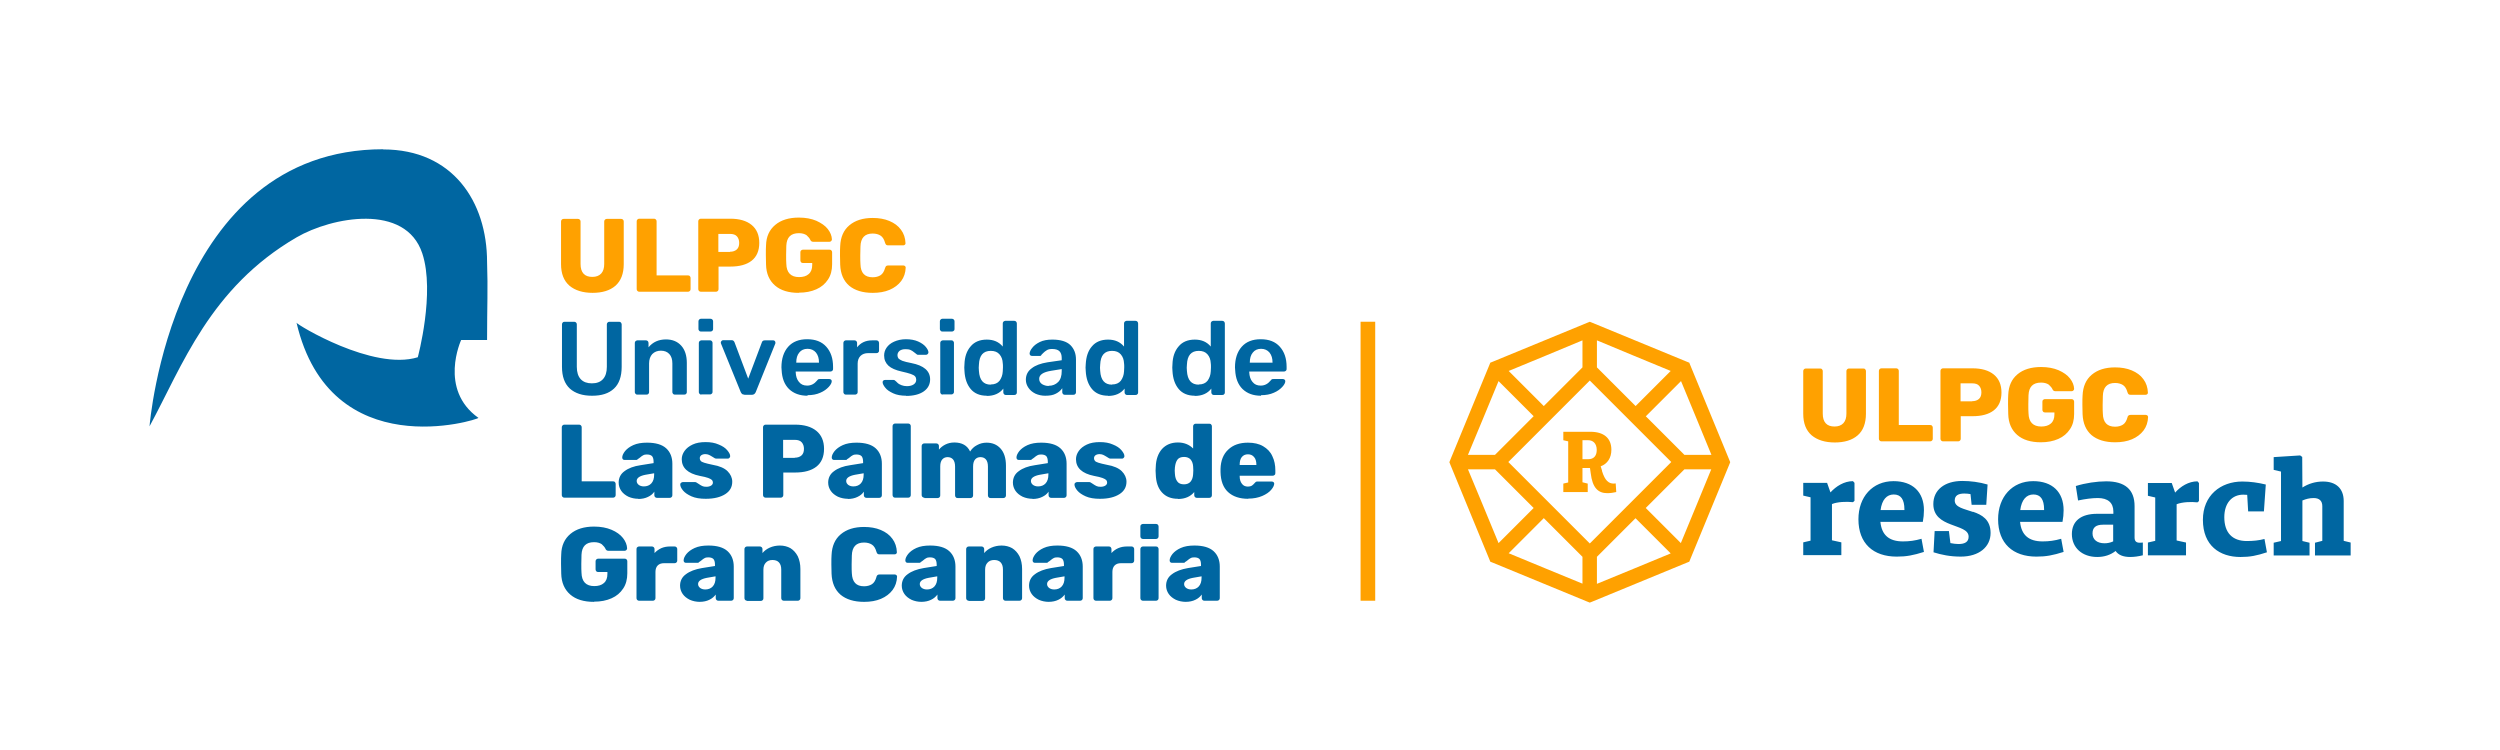 <?xml version="1.0" encoding="UTF-8"?>
<!DOCTYPE svg PUBLIC "-//W3C//DTD SVG 1.1//EN" "http://www.w3.org/Graphics/SVG/1.1/DTD/svg11.dtd">
<!-- Creator: CorelDRAW -->
<svg xmlns="http://www.w3.org/2000/svg" xml:space="preserve" width="71.791mm" height="21.542mm" style="shape-rendering:geometricPrecision; text-rendering:geometricPrecision; image-rendering:optimizeQuality; fill-rule:evenodd; clip-rule:evenodd"
viewBox="0 0 13.316 3.996"
 xmlns:xlink="http://www.w3.org/1999/xlink">
 <defs>
  <style type="text/css">
   <![CDATA[
    .fil0 {fill:none}
    .fil2 {fill:#FFA100}
    .fil1 {fill:#0066A1;fill-rule:nonzero}
    .fil3 {fill:#FFA100;fill-rule:nonzero}
   ]]>
  </style>
 </defs>
 <g id="Capa_x0020_1">
  <g id="_67071048">
   <polygon id="_67080136" class="fil0" points="0,0 13.316,0 13.316,3.996 0,3.996 "/>
   <path id="_67067760" class="fil1" d="M2.041 0.796c0.369,0 0.553,0.277 0.553,0.6 0.005,0.147 0,0.231 0,0.415 -0.055,0 -0.138,0 -0.138,0 0,0 -0.122,0.263 0.092,0.415 0,0.009 -0.789,0.26 -0.969,-0.507 0,0.009 0.408,0.258 0.646,0.184 0,0 0.093,-0.344 0.024,-0.553 -0.089,-0.27 -0.483,-0.194 -0.669,-0.086 -0.463,0.269 -0.61,0.686 -0.784,1.007 0,0 0.115,-1.476 1.245,-1.476zm4.233 1.861c-0.036,0 -0.064,-0.011 -0.085,-0.034 -0.021,-0.023 -0.032,-0.055 -0.033,-0.097l-0.001 -0.019 0.001 -0.02c0.001,-0.04 0.013,-0.072 0.033,-0.095 0.021,-0.023 0.049,-0.035 0.085,-0.035 0.033,0 0.06,0.011 0.081,0.032l0 -0.118c0,-0.004 0.001,-0.007 0.004,-0.01 0.003,-0.003 0.006,-0.004 0.01,-0.004l0.072 0c0.004,0 0.008,0.001 0.01,0.004 0.003,0.003 0.004,0.006 0.004,0.01l0 0.367c0,0.004 -0.001,0.007 -0.004,0.01 -0.003,0.003 -0.006,0.004 -0.01,0.004l-0.066 0c-0.004,0 -0.007,-0.001 -0.01,-0.004 -0.003,-0.003 -0.004,-0.006 -0.004,-0.01l0 -0.017c-0.02,0.024 -0.049,0.037 -0.086,0.037zm0.032 -0.077c0.016,0 0.028,-0.005 0.036,-0.015 0.008,-0.01 0.012,-0.023 0.013,-0.039 0.001,-0.01 0.001,-0.017 0.001,-0.021 0,-0.004 -0,-0.011 -0.001,-0.021 -0.001,-0.014 -0.005,-0.026 -0.013,-0.036 -0.008,-0.009 -0.02,-0.014 -0.035,-0.014 -0.017,0 -0.029,0.005 -0.036,0.015 -0.007,0.01 -0.011,0.023 -0.013,0.041l-0.001 0.017 0.001 0.017c0.001,0.017 0.005,0.031 0.013,0.041 0.007,0.01 0.019,0.015 0.036,0.015zm0.342 0.077c-0.045,0 -0.081,-0.012 -0.107,-0.036 -0.026,-0.024 -0.039,-0.06 -0.04,-0.106l0 -0.017c0.001,-0.044 0.015,-0.079 0.041,-0.103 0.026,-0.025 0.061,-0.037 0.105,-0.037 0.032,0 0.059,0.006 0.081,0.019 0.022,0.013 0.039,0.03 0.049,0.053 0.011,0.022 0.016,0.048 0.016,0.076l0 0.014c0,0.004 -0.001,0.008 -0.004,0.01 -0.003,0.003 -0.006,0.004 -0.01,0.004l-0.176 0 0 0.003c0,0.017 0.004,0.03 0.012,0.04 0.007,0.01 0.018,0.015 0.032,0.015 0.009,0 0.016,-0.002 0.021,-0.005 0.005,-0.004 0.01,-0.008 0.015,-0.014 0.003,-0.004 0.006,-0.006 0.008,-0.007 0.002,-0.001 0.005,-0.001 0.01,-0.001l0.073 0c0.003,0 0.006,0.001 0.009,0.003 0.002,0.002 0.004,0.005 0.004,0.007 0,0.01 -0.005,0.021 -0.016,0.034 -0.011,0.013 -0.027,0.024 -0.048,0.033 -0.021,0.009 -0.046,0.014 -0.074,0.014zm0.044 -0.18l0 -0.001c0,-0.018 -0.004,-0.032 -0.012,-0.041 -0.008,-0.01 -0.019,-0.015 -0.033,-0.015 -0.014,0 -0.025,0.005 -0.033,0.015 -0.008,0.01 -0.011,0.024 -0.011,0.041l0 0.001 0.088 0zm-3.529 0.729c-0.054,0 -0.096,-0.013 -0.126,-0.039 -0.03,-0.026 -0.047,-0.063 -0.048,-0.112 -0,-0.01 -0.001,-0.027 -0.001,-0.051 0,-0.023 0,-0.04 0.001,-0.051 0.001,-0.047 0.018,-0.083 0.049,-0.109 0.031,-0.026 0.073,-0.039 0.126,-0.039 0.036,0 0.067,0.006 0.093,0.017 0.026,0.011 0.047,0.026 0.061,0.044 0.014,0.018 0.021,0.036 0.022,0.055 0,0.003 -0.001,0.006 -0.004,0.009 -0.002,0.002 -0.005,0.004 -0.009,0.004l-0.086 0c-0.004,0 -0.007,-0.001 -0.009,-0.002 -0.002,-0.001 -0.004,-0.003 -0.006,-0.006 -0.004,-0.01 -0.012,-0.019 -0.021,-0.027 -0.01,-0.007 -0.024,-0.011 -0.041,-0.011 -0.043,0 -0.065,0.022 -0.067,0.067 -0,0.01 -0.001,0.026 -0.001,0.048 0,0.021 0,0.038 0.001,0.048 0.001,0.047 0.024,0.071 0.068,0.071 0.021,0 0.039,-0.005 0.051,-0.016 0.013,-0.011 0.019,-0.027 0.019,-0.049l0 -0.01 -0.049 0c-0.004,0 -0.008,-0.001 -0.01,-0.004 -0.003,-0.003 -0.004,-0.006 -0.004,-0.01l0 -0.043c0,-0.004 0.001,-0.007 0.004,-0.01 0.003,-0.003 0.006,-0.004 0.01,-0.004l0.141 0c0.004,0 0.008,0.001 0.01,0.004 0.003,0.003 0.004,0.006 0.004,0.01l0 0.064c0,0.031 -0.007,0.059 -0.022,0.081 -0.015,0.023 -0.035,0.04 -0.062,0.052 -0.027,0.012 -0.058,0.018 -0.093,0.018zm0.241 -0.006c-0.004,0 -0.007,-0.001 -0.01,-0.004 -0.003,-0.003 -0.004,-0.006 -0.004,-0.01l0 -0.261c0,-0.004 0.001,-0.008 0.004,-0.01 0.003,-0.003 0.006,-0.004 0.01,-0.004l0.068 0c0.004,0 0.007,0.001 0.01,0.004 0.003,0.003 0.004,0.006 0.004,0.01l0 0.021c0.01,-0.011 0.023,-0.02 0.036,-0.026 0.014,-0.006 0.029,-0.009 0.046,-0.009l0.025 0c0.004,0 0.007,0.001 0.01,0.004 0.003,0.003 0.004,0.006 0.004,0.01l0 0.061c0,0.004 -0.001,0.007 -0.004,0.01 -0.003,0.003 -0.006,0.004 -0.01,0.004l-0.056 0c-0.015,0 -0.026,0.004 -0.034,0.012 -0.008,0.008 -0.012,0.02 -0.012,0.034l0 0.14c0,0.004 -0.001,0.007 -0.004,0.01 -0.003,0.003 -0.006,0.004 -0.01,0.004l-0.073 0zm0.324 0.006c-0.02,0 -0.038,-0.004 -0.054,-0.011 -0.016,-0.008 -0.029,-0.018 -0.038,-0.031 -0.009,-0.013 -0.014,-0.028 -0.014,-0.044 0,-0.025 0.01,-0.046 0.031,-0.061 0.021,-0.016 0.05,-0.027 0.086,-0.033l0.069 -0.011 0 -0.007c0,-0.014 -0.003,-0.024 -0.008,-0.03 -0.006,-0.006 -0.015,-0.009 -0.028,-0.009 -0.007,0 -0.014,0.001 -0.019,0.004 -0.005,0.003 -0.011,0.006 -0.017,0.012 -0.005,0.004 -0.009,0.007 -0.013,0.009 -0.001,0.003 -0.003,0.004 -0.006,0.004l-0.064 0c-0.004,0 -0.007,-0.001 -0.009,-0.004 -0.002,-0.002 -0.003,-0.005 -0.003,-0.009 0,-0.01 0.005,-0.021 0.015,-0.034 0.01,-0.012 0.024,-0.023 0.044,-0.032 0.02,-0.009 0.044,-0.013 0.073,-0.013 0.046,0 0.08,0.01 0.102,0.03 0.022,0.02 0.033,0.048 0.033,0.082l0 0.168c0,0.004 -0.001,0.007 -0.004,0.01 -0.003,0.003 -0.006,0.004 -0.01,0.004l-0.068 0c-0.004,0 -0.007,-0.001 -0.01,-0.004 -0.003,-0.003 -0.004,-0.006 -0.004,-0.01l0 -0.019c-0.008,0.011 -0.019,0.021 -0.034,0.028 -0.014,0.007 -0.032,0.011 -0.052,0.011zm0.028 -0.066c0.016,0 0.03,-0.005 0.04,-0.016 0.01,-0.011 0.015,-0.026 0.015,-0.047l0 -0.007 -0.046 0.008c-0.031,0.006 -0.047,0.017 -0.047,0.033 0,0.009 0.004,0.015 0.011,0.021 0.007,0.005 0.016,0.008 0.027,0.008zm0.223 0.06c-0.004,0 -0.007,-0.001 -0.01,-0.004 -0.003,-0.003 -0.004,-0.006 -0.004,-0.01l0 -0.261c0,-0.004 0.001,-0.007 0.004,-0.01 0.003,-0.003 0.006,-0.004 0.01,-0.004l0.068 0c0.004,0 0.007,0.001 0.01,0.004 0.003,0.003 0.004,0.006 0.004,0.01l0 0.021c0.01,-0.012 0.023,-0.022 0.039,-0.029 0.016,-0.007 0.034,-0.011 0.054,-0.011 0.021,0 0.04,0.005 0.056,0.014 0.016,0.01 0.029,0.024 0.039,0.043 0.009,0.019 0.014,0.042 0.014,0.068l0 0.155c0,0.004 -0.001,0.007 -0.004,0.01 -0.003,0.003 -0.006,0.004 -0.01,0.004l-0.074 0c-0.004,0 -0.007,-0.001 -0.01,-0.004 -0.003,-0.003 -0.004,-0.006 -0.004,-0.01l0 -0.152c0,-0.017 -0.004,-0.029 -0.012,-0.038 -0.008,-0.009 -0.02,-0.013 -0.035,-0.013 -0.015,0 -0.027,0.005 -0.035,0.014 -0.009,0.009 -0.013,0.022 -0.013,0.038l0 0.152c0,0.004 -0.001,0.007 -0.004,0.01 -0.003,0.003 -0.006,0.004 -0.01,0.004l-0.074 0zm0.623 0.006c-0.053,0 -0.095,-0.013 -0.125,-0.038 -0.03,-0.026 -0.046,-0.063 -0.048,-0.112 -0,-0.01 -0.001,-0.026 -0.001,-0.049 0,-0.023 0,-0.04 0.001,-0.05 0.002,-0.048 0.018,-0.085 0.049,-0.111 0.031,-0.026 0.072,-0.039 0.124,-0.039 0.033,0 0.063,0.005 0.089,0.016 0.026,0.011 0.047,0.026 0.062,0.047 0.015,0.02 0.023,0.044 0.024,0.072 0,0.003 -0.001,0.006 -0.004,0.008 -0.002,0.002 -0.005,0.003 -0.009,0.003l-0.079 0c-0.005,0 -0.009,-0.001 -0.011,-0.003 -0.002,-0.002 -0.005,-0.006 -0.006,-0.011 -0.005,-0.018 -0.013,-0.031 -0.024,-0.038 -0.011,-0.007 -0.025,-0.011 -0.042,-0.011 -0.042,0 -0.064,0.023 -0.065,0.07 -0,0.01 -0.001,0.025 -0.001,0.046 0,0.021 0,0.037 0.001,0.047 0.002,0.047 0.023,0.07 0.065,0.07 0.017,0 0.031,-0.004 0.042,-0.011 0.011,-0.007 0.019,-0.02 0.024,-0.038 0.001,-0.006 0.004,-0.009 0.006,-0.011 0.003,-0.002 0.006,-0.003 0.012,-0.003l0.079 0c0.003,0 0.006,0.001 0.009,0.003 0.002,0.002 0.004,0.005 0.004,0.008 -0.001,0.028 -0.009,0.052 -0.024,0.072 -0.015,0.02 -0.036,0.036 -0.062,0.047 -0.026,0.011 -0.056,0.016 -0.089,0.016zm0.307 0c-0.02,0 -0.038,-0.004 -0.054,-0.011 -0.016,-0.008 -0.029,-0.018 -0.038,-0.031 -0.009,-0.013 -0.014,-0.028 -0.014,-0.044 0,-0.025 0.01,-0.046 0.031,-0.061 0.021,-0.016 0.05,-0.027 0.086,-0.033l0.069 -0.011 0 -0.007c0,-0.014 -0.003,-0.024 -0.008,-0.03 -0.006,-0.006 -0.015,-0.009 -0.028,-0.009 -0.007,0 -0.014,0.001 -0.019,0.004 -0.005,0.003 -0.011,0.006 -0.017,0.012 -0.005,0.004 -0.009,0.007 -0.013,0.009 -0.001,0.003 -0.003,0.004 -0.006,0.004l-0.064 0c-0.004,0 -0.007,-0.001 -0.009,-0.004 -0.002,-0.002 -0.003,-0.005 -0.003,-0.009 0,-0.01 0.005,-0.021 0.015,-0.034 0.01,-0.012 0.024,-0.023 0.044,-0.032 0.02,-0.009 0.044,-0.013 0.073,-0.013 0.046,0 0.08,0.01 0.102,0.03 0.022,0.02 0.033,0.048 0.033,0.082l0 0.168c0,0.004 -0.001,0.007 -0.004,0.01 -0.003,0.003 -0.006,0.004 -0.01,0.004l-0.068 0c-0.004,0 -0.007,-0.001 -0.01,-0.004 -0.003,-0.003 -0.004,-0.006 -0.004,-0.01l0 -0.019c-0.008,0.011 -0.019,0.021 -0.034,0.028 -0.014,0.007 -0.032,0.011 -0.052,0.011zm0.028 -0.066c0.016,0 0.03,-0.005 0.04,-0.016 0.01,-0.011 0.015,-0.026 0.015,-0.047l0 -0.007 -0.046 0.008c-0.031,0.006 -0.047,0.017 -0.047,0.033 0,0.009 0.004,0.015 0.011,0.021 0.007,0.005 0.016,0.008 0.027,0.008zm0.223 0.06c-0.004,0 -0.007,-0.001 -0.01,-0.004 -0.003,-0.003 -0.004,-0.006 -0.004,-0.01l0 -0.261c0,-0.004 0.001,-0.007 0.004,-0.01 0.003,-0.003 0.006,-0.004 0.01,-0.004l0.068 0c0.004,0 0.007,0.001 0.01,0.004 0.003,0.003 0.004,0.006 0.004,0.01l0 0.021c0.01,-0.012 0.023,-0.022 0.039,-0.029 0.016,-0.007 0.034,-0.011 0.054,-0.011 0.021,0 0.04,0.005 0.056,0.014 0.016,0.01 0.029,0.024 0.039,0.043 0.009,0.019 0.014,0.042 0.014,0.068l0 0.155c0,0.004 -0.001,0.007 -0.004,0.01 -0.003,0.003 -0.006,0.004 -0.01,0.004l-0.074 0c-0.004,0 -0.007,-0.001 -0.01,-0.004 -0.003,-0.003 -0.004,-0.006 -0.004,-0.01l0 -0.152c0,-0.017 -0.004,-0.029 -0.012,-0.038 -0.008,-0.009 -0.02,-0.013 -0.035,-0.013 -0.015,0 -0.027,0.005 -0.035,0.014 -0.009,0.009 -0.013,0.022 -0.013,0.038l0 0.152c0,0.004 -0.001,0.007 -0.004,0.01 -0.003,0.003 -0.006,0.004 -0.01,0.004l-0.074 0zm0.427 0.006c-0.02,0 -0.038,-0.004 -0.054,-0.011 -0.016,-0.008 -0.029,-0.018 -0.038,-0.031 -0.009,-0.013 -0.014,-0.028 -0.014,-0.044 0,-0.025 0.01,-0.046 0.031,-0.061 0.021,-0.016 0.05,-0.027 0.086,-0.033l0.069 -0.011 0 -0.007c0,-0.014 -0.003,-0.024 -0.008,-0.03 -0.006,-0.006 -0.015,-0.009 -0.028,-0.009 -0.007,0 -0.014,0.001 -0.019,0.004 -0.005,0.003 -0.011,0.006 -0.017,0.012 -0.005,0.004 -0.009,0.007 -0.013,0.009 -0.001,0.003 -0.003,0.004 -0.006,0.004l-0.064 0c-0.004,0 -0.007,-0.001 -0.009,-0.004 -0.002,-0.002 -0.003,-0.005 -0.003,-0.009 0,-0.01 0.005,-0.021 0.015,-0.034 0.01,-0.012 0.024,-0.023 0.044,-0.032 0.02,-0.009 0.044,-0.013 0.073,-0.013 0.046,0 0.08,0.01 0.102,0.03 0.022,0.02 0.033,0.048 0.033,0.082l0 0.168c0,0.004 -0.001,0.007 -0.004,0.01 -0.003,0.003 -0.006,0.004 -0.01,0.004l-0.068 0c-0.004,0 -0.007,-0.001 -0.01,-0.004 -0.003,-0.003 -0.004,-0.006 -0.004,-0.01l0 -0.019c-0.008,0.011 -0.019,0.021 -0.034,0.028 -0.014,0.007 -0.032,0.011 -0.052,0.011zm0.028 -0.066c0.016,0 0.03,-0.005 0.04,-0.016 0.01,-0.011 0.015,-0.026 0.015,-0.047l0 -0.007 -0.046 0.008c-0.031,0.006 -0.047,0.017 -0.047,0.033 0,0.009 0.004,0.015 0.011,0.021 0.007,0.005 0.016,0.008 0.027,0.008zm0.223 0.06c-0.004,0 -0.007,-0.001 -0.01,-0.004 -0.003,-0.003 -0.004,-0.006 -0.004,-0.01l0 -0.261c0,-0.004 0.001,-0.008 0.004,-0.01 0.003,-0.003 0.006,-0.004 0.01,-0.004l0.068 0c0.004,0 0.008,0.001 0.01,0.004 0.003,0.003 0.004,0.006 0.004,0.01l0 0.021c0.01,-0.011 0.022,-0.02 0.036,-0.026 0.014,-0.006 0.029,-0.009 0.046,-0.009l0.025 0c0.004,0 0.007,0.001 0.01,0.004 0.003,0.003 0.004,0.006 0.004,0.01l0 0.061c0,0.004 -0.001,0.007 -0.004,0.01 -0.003,0.003 -0.006,0.004 -0.01,0.004l-0.056 0c-0.015,0 -0.026,0.004 -0.034,0.012 -0.008,0.008 -0.012,0.02 -0.012,0.034l0 0.14c0,0.004 -0.001,0.007 -0.004,0.01 -0.003,0.003 -0.006,0.004 -0.01,0.004l-0.073 0zm0.25 -0.329c-0.004,0 -0.007,-0.001 -0.01,-0.004 -0.003,-0.003 -0.004,-0.006 -0.004,-0.01l0 -0.052c0,-0.004 0.001,-0.008 0.004,-0.01 0.003,-0.003 0.006,-0.004 0.01,-0.004l0.069 0c0.004,0 0.008,0.001 0.01,0.004 0.003,0.003 0.004,0.006 0.004,0.01l0 0.052c0,0.004 -0.001,0.007 -0.004,0.01 -0.003,0.003 -0.006,0.004 -0.01,0.004l-0.069 0zm0 0.329c-0.004,0 -0.007,-0.001 -0.01,-0.004 -0.003,-0.003 -0.004,-0.006 -0.004,-0.01l0 -0.261c0,-0.004 0.001,-0.007 0.004,-0.01 0.003,-0.003 0.006,-0.004 0.01,-0.004l0.069 0c0.004,0 0.008,0.001 0.01,0.004 0.003,0.003 0.004,0.006 0.004,0.01l0 0.261c0,0.004 -0.001,0.007 -0.004,0.01 -0.003,0.003 -0.006,0.004 -0.01,0.004l-0.069 0zm0.229 0.006c-0.02,0 -0.038,-0.004 -0.054,-0.011 -0.016,-0.008 -0.029,-0.018 -0.038,-0.031 -0.009,-0.013 -0.014,-0.028 -0.014,-0.044 0,-0.025 0.01,-0.046 0.031,-0.061 0.021,-0.016 0.05,-0.027 0.086,-0.033l0.069 -0.011 0 -0.007c0,-0.014 -0.003,-0.024 -0.008,-0.03 -0.006,-0.006 -0.015,-0.009 -0.028,-0.009 -0.007,0 -0.014,0.001 -0.019,0.004 -0.005,0.003 -0.011,0.006 -0.017,0.012 -0.005,0.004 -0.009,0.007 -0.013,0.009 -0.001,0.003 -0.003,0.004 -0.006,0.004l-0.064 0c-0.004,0 -0.007,-0.001 -0.009,-0.004 -0.002,-0.002 -0.003,-0.005 -0.003,-0.009 0,-0.01 0.005,-0.021 0.015,-0.034 0.01,-0.012 0.024,-0.023 0.044,-0.032 0.02,-0.009 0.044,-0.013 0.073,-0.013 0.046,0 0.08,0.01 0.102,0.03 0.022,0.02 0.033,0.048 0.033,0.082l0 0.168c0,0.004 -0.001,0.007 -0.004,0.01 -0.003,0.003 -0.006,0.004 -0.01,0.004l-0.068 0c-0.004,0 -0.007,-0.001 -0.01,-0.004 -0.003,-0.003 -0.004,-0.006 -0.004,-0.01l0 -0.019c-0.008,0.011 -0.019,0.021 -0.034,0.028 -0.014,0.007 -0.032,0.011 -0.052,0.011zm0.028 -0.066c0.016,0 0.03,-0.005 0.04,-0.016 0.01,-0.011 0.015,-0.026 0.015,-0.047l0 -0.007 -0.046 0.008c-0.031,0.006 -0.047,0.017 -0.047,0.033 0,0.009 0.004,0.015 0.011,0.021 0.007,0.005 0.016,0.008 0.027,0.008zm-3.193 -1.032c-0.05,0 -0.089,-0.013 -0.117,-0.038 -0.028,-0.026 -0.042,-0.064 -0.042,-0.116l0 -0.226c0,-0.004 0.001,-0.007 0.004,-0.01 0.002,-0.003 0.006,-0.004 0.01,-0.004l0.051 0c0.004,0 0.007,0.001 0.01,0.004 0.003,0.003 0.004,0.006 0.004,0.01l0 0.226c0,0.029 0.007,0.051 0.021,0.066 0.014,0.015 0.034,0.022 0.059,0.022 0.026,0 0.045,-0.007 0.059,-0.022 0.014,-0.015 0.021,-0.037 0.021,-0.066l0 -0.226c0,-0.004 0.001,-0.007 0.004,-0.01 0.003,-0.003 0.006,-0.004 0.01,-0.004l0.051 0c0.004,0 0.007,0.001 0.01,0.004 0.002,0.003 0.004,0.006 0.004,0.01l0 0.226c0,0.052 -0.014,0.091 -0.041,0.116 -0.028,0.026 -0.066,0.038 -0.116,0.038zm0.242 -0.006c-0.004,0 -0.007,-0.001 -0.009,-0.004 -0.003,-0.003 -0.004,-0.006 -0.004,-0.009l0 -0.262c0,-0.004 0.001,-0.007 0.004,-0.01 0.003,-0.002 0.006,-0.004 0.009,-0.004l0.046 0c0.004,0 0.007,0.001 0.01,0.004 0.002,0.002 0.004,0.006 0.004,0.01l0 0.023c0.023,-0.028 0.054,-0.042 0.093,-0.042 0.034,0 0.061,0.011 0.081,0.033 0.02,0.022 0.03,0.053 0.03,0.092l0 0.156c0,0.004 -0.001,0.007 -0.004,0.009 -0.002,0.003 -0.006,0.004 -0.01,0.004l-0.05 0c-0.004,0 -0.007,-0.001 -0.009,-0.004 -0.003,-0.003 -0.004,-0.006 -0.004,-0.009l0 -0.153c0,-0.021 -0.005,-0.038 -0.016,-0.05 -0.011,-0.012 -0.026,-0.018 -0.045,-0.018 -0.019,0 -0.034,0.006 -0.046,0.018 -0.011,0.012 -0.017,0.029 -0.017,0.05l0 0.153c0,0.004 -0.001,0.007 -0.004,0.009 -0.002,0.003 -0.006,0.004 -0.01,0.004l-0.049 0zm0.339 -0.336c-0.004,0 -0.007,-0.001 -0.009,-0.004 -0.003,-0.003 -0.004,-0.006 -0.004,-0.009l0 -0.041c0,-0.004 0.001,-0.007 0.004,-0.01 0.003,-0.003 0.006,-0.004 0.009,-0.004l0.051 0c0.004,0 0.007,0.001 0.01,0.004 0.003,0.003 0.004,0.006 0.004,0.01l0 0.041c0,0.004 -0.001,0.007 -0.004,0.009 -0.003,0.003 -0.006,0.004 -0.01,0.004l-0.051 0zm0.002 0.336c-0.004,0 -0.007,-0.001 -0.009,-0.004 -0.003,-0.003 -0.004,-0.006 -0.004,-0.009l0 -0.262c0,-0.004 0.001,-0.007 0.004,-0.01 0.003,-0.002 0.006,-0.004 0.009,-0.004l0.047 0c0.004,0 0.007,0.001 0.009,0.004 0.003,0.003 0.004,0.006 0.004,0.009l0 0.262c0,0.004 -0.001,0.007 -0.004,0.009 -0.003,0.003 -0.006,0.004 -0.009,0.004l-0.047 0zm0.23 0c-0.006,0 -0.01,-0.001 -0.013,-0.004 -0.003,-0.002 -0.005,-0.006 -0.007,-0.01l-0.105 -0.258c-0,-0.001 -0.001,-0.003 -0.001,-0.005 0,-0.003 0.001,-0.006 0.004,-0.009 0.002,-0.002 0.005,-0.004 0.008,-0.004l0.046 0c0.007,0 0.012,0.004 0.015,0.011l0.073 0.194 0.073 -0.194c0.001,-0.003 0.002,-0.005 0.005,-0.007 0.002,-0.002 0.006,-0.003 0.01,-0.003l0.046 0c0.003,0 0.006,0.001 0.008,0.004 0.002,0.002 0.003,0.005 0.003,0.009 0,0.002 -0,0.004 -0.001,0.005l-0.104 0.258c-0.004,0.009 -0.011,0.014 -0.02,0.014l-0.042 0zm0.336 0.006c-0.041,0 -0.074,-0.012 -0.099,-0.036 -0.024,-0.024 -0.037,-0.057 -0.039,-0.101l-0.001 -0.014c0,-0.046 0.012,-0.083 0.036,-0.11 0.024,-0.027 0.058,-0.04 0.101,-0.04 0.044,0 0.078,0.013 0.102,0.04 0.024,0.027 0.036,0.062 0.036,0.107l0 0.012c0,0.004 -0.001,0.007 -0.004,0.009 -0.003,0.003 -0.006,0.004 -0.01,0.004l-0.185 0 0 0.004c0.001,0.021 0.006,0.038 0.017,0.051 0.011,0.014 0.025,0.02 0.044,0.02 0.021,0 0.038,-0.009 0.052,-0.026 0.003,-0.004 0.006,-0.007 0.008,-0.008 0.002,-0.001 0.005,-0.001 0.009,-0.001l0.049 0c0.003,0 0.006,0.001 0.009,0.003 0.002,0.002 0.004,0.004 0.004,0.008 0,0.009 -0.005,0.019 -0.016,0.031 -0.011,0.012 -0.026,0.023 -0.045,0.031 -0.02,0.009 -0.042,0.013 -0.068,0.013zm0.061 -0.176l0 -0.001c0,-0.022 -0.005,-0.039 -0.016,-0.053 -0.011,-0.013 -0.026,-0.02 -0.045,-0.02 -0.019,0 -0.034,0.007 -0.044,0.02 -0.011,0.013 -0.016,0.031 -0.016,0.053l0 0.001 0.122 0zm0.143 0.17c-0.004,0 -0.007,-0.001 -0.009,-0.004 -0.003,-0.003 -0.004,-0.006 -0.004,-0.009l0 -0.262c0,-0.004 0.001,-0.007 0.004,-0.01 0.003,-0.003 0.006,-0.004 0.009,-0.004l0.046 0c0.004,0 0.007,0.001 0.01,0.004 0.003,0.003 0.004,0.006 0.004,0.01l0 0.023c0.019,-0.024 0.045,-0.037 0.08,-0.037l0.023 0c0.004,0 0.007,0.001 0.01,0.004 0.002,0.002 0.004,0.006 0.004,0.01l0 0.041c0,0.004 -0.001,0.007 -0.004,0.009 -0.002,0.003 -0.006,0.004 -0.01,0.004l-0.044 0c-0.017,0 -0.031,0.005 -0.041,0.015 -0.01,0.01 -0.015,0.024 -0.015,0.041l0 0.152c0,0.004 -0.001,0.007 -0.004,0.009 -0.003,0.003 -0.006,0.004 -0.009,0.004l-0.049 0zm0.323 0.006c-0.028,0 -0.052,-0.004 -0.071,-0.013 -0.019,-0.009 -0.033,-0.018 -0.042,-0.03 -0.009,-0.011 -0.014,-0.021 -0.014,-0.029 0,-0.004 0.001,-0.007 0.004,-0.009 0.002,-0.002 0.005,-0.003 0.009,-0.003l0.046 0c0.003,0 0.006,0.001 0.008,0.004 0.002,0.001 0.006,0.005 0.012,0.011 0.006,0.006 0.014,0.01 0.022,0.013 0.008,0.003 0.018,0.005 0.028,0.005 0.015,0 0.027,-0.003 0.036,-0.009 0.009,-0.006 0.014,-0.014 0.014,-0.025 0,-0.007 -0.002,-0.013 -0.006,-0.018 -0.004,-0.005 -0.012,-0.009 -0.023,-0.013 -0.011,-0.004 -0.027,-0.008 -0.049,-0.013 -0.031,-0.007 -0.055,-0.017 -0.07,-0.031 -0.015,-0.014 -0.023,-0.032 -0.023,-0.054 0,-0.015 0.004,-0.029 0.013,-0.042 0.009,-0.013 0.022,-0.024 0.04,-0.032 0.018,-0.008 0.039,-0.013 0.063,-0.013 0.025,0 0.047,0.004 0.065,0.012 0.018,0.008 0.032,0.018 0.041,0.029 0.009,0.011 0.014,0.021 0.014,0.029 0,0.003 -0.001,0.006 -0.004,0.009 -0.002,0.002 -0.005,0.004 -0.009,0.004l-0.042 0c-0.004,0 -0.007,-0.001 -0.009,-0.004 -0.003,-0.002 -0.007,-0.005 -0.013,-0.01 -0.006,-0.005 -0.012,-0.009 -0.019,-0.012 -0.007,-0.003 -0.016,-0.004 -0.026,-0.004 -0.014,0 -0.024,0.003 -0.032,0.009 -0.007,0.006 -0.011,0.014 -0.011,0.023 0,0.007 0.002,0.012 0.005,0.017 0.004,0.004 0.011,0.009 0.021,0.013 0.011,0.004 0.027,0.008 0.048,0.012 0.067,0.013 0.1,0.042 0.1,0.087 0,0.026 -0.011,0.048 -0.034,0.064 -0.023,0.016 -0.055,0.024 -0.095,0.024zm0.191 -0.342c-0.004,0 -0.007,-0.001 -0.009,-0.004 -0.003,-0.003 -0.004,-0.006 -0.004,-0.009l0 -0.041c0,-0.004 0.001,-0.007 0.004,-0.01 0.003,-0.003 0.006,-0.004 0.009,-0.004l0.051 0c0.004,0 0.007,0.001 0.01,0.004 0.003,0.003 0.004,0.006 0.004,0.01l0 0.041c0,0.004 -0.001,0.007 -0.004,0.009 -0.003,0.003 -0.006,0.004 -0.01,0.004l-0.051 0zm0.002 0.336c-0.004,0 -0.007,-0.001 -0.009,-0.004 -0.003,-0.003 -0.004,-0.006 -0.004,-0.009l0 -0.262c0,-0.004 0.001,-0.007 0.004,-0.01 0.003,-0.002 0.006,-0.004 0.009,-0.004l0.047 0c0.004,0 0.007,0.001 0.009,0.004 0.003,0.003 0.004,0.006 0.004,0.009l0 0.262c0,0.004 -0.001,0.007 -0.004,0.009 -0.003,0.003 -0.006,0.004 -0.009,0.004l-0.047 0zm0.235 0.006c-0.037,0 -0.066,-0.012 -0.086,-0.036 -0.02,-0.024 -0.031,-0.056 -0.033,-0.096l-0.001 -0.018 0.001 -0.018c0.001,-0.039 0.012,-0.071 0.033,-0.095 0.02,-0.024 0.049,-0.036 0.086,-0.036 0.036,0 0.064,0.012 0.085,0.037l0 -0.123c0,-0.004 0.001,-0.007 0.004,-0.01 0.003,-0.002 0.006,-0.004 0.009,-0.004l0.048 0c0.004,0 0.007,0.001 0.01,0.004 0.002,0.002 0.004,0.006 0.004,0.01l0 0.368c0,0.004 -0.001,0.007 -0.004,0.009 -0.002,0.003 -0.006,0.004 -0.01,0.004l-0.045 0c-0.004,0 -0.007,-0.001 -0.009,-0.004 -0.003,-0.003 -0.004,-0.006 -0.004,-0.009l0 -0.021c-0.02,0.026 -0.05,0.039 -0.088,0.039zm0.021 -0.06c0.021,0 0.037,-0.007 0.047,-0.02 0.01,-0.014 0.016,-0.03 0.017,-0.05 0,-0.004 0.001,-0.011 0.001,-0.021 0,-0.01 -0,-0.017 -0.001,-0.022 -0.001,-0.019 -0.006,-0.034 -0.017,-0.047 -0.011,-0.013 -0.026,-0.019 -0.047,-0.019 -0.04,0 -0.061,0.024 -0.063,0.073l-0.001 0.017 0.001 0.017c0.003,0.049 0.024,0.073 0.063,0.073zm0.29 0.06c-0.019,0 -0.036,-0.004 -0.052,-0.011 -0.016,-0.008 -0.028,-0.018 -0.037,-0.031 -0.009,-0.013 -0.014,-0.027 -0.014,-0.043 0,-0.025 0.01,-0.046 0.031,-0.061 0.02,-0.016 0.048,-0.026 0.084,-0.032l0.076 -0.011 0 -0.012c0,-0.016 -0.004,-0.028 -0.012,-0.036 -0.008,-0.008 -0.021,-0.012 -0.039,-0.012 -0.012,0 -0.022,0.002 -0.029,0.007 -0.007,0.004 -0.013,0.009 -0.018,0.014 -0.005,0.005 -0.008,0.008 -0.009,0.009 -0.002,0.004 -0.004,0.007 -0.008,0.007l-0.043 0c-0.003,0 -0.006,-0.001 -0.009,-0.003 -0.002,-0.002 -0.004,-0.005 -0.004,-0.009 0,-0.009 0.005,-0.02 0.014,-0.031 0.009,-0.012 0.022,-0.022 0.04,-0.031 0.018,-0.009 0.041,-0.013 0.067,-0.013 0.044,0 0.076,0.01 0.096,0.029 0.02,0.02 0.03,0.045 0.03,0.077l0 0.175c0,0.004 -0.001,0.007 -0.004,0.009 -0.002,0.003 -0.006,0.004 -0.01,0.004l-0.046 0c-0.004,0 -0.007,-0.001 -0.009,-0.004 -0.003,-0.003 -0.004,-0.006 -0.004,-0.009l0 -0.022c-0.008,0.012 -0.02,0.022 -0.034,0.029 -0.015,0.008 -0.033,0.011 -0.056,0.011zm0.019 -0.053c0.02,0 0.037,-0.007 0.05,-0.02 0.013,-0.013 0.019,-0.033 0.019,-0.058l0 -0.011 -0.056 0.009c-0.043,0.007 -0.064,0.021 -0.064,0.043 0,0.012 0.005,0.021 0.015,0.028 0.01,0.006 0.022,0.01 0.035,0.01zm0.316 0.053c-0.037,0 -0.066,-0.012 -0.086,-0.036 -0.02,-0.024 -0.031,-0.056 -0.033,-0.096l-0.001 -0.018 0.001 -0.018c0.002,-0.039 0.012,-0.071 0.033,-0.095 0.02,-0.024 0.049,-0.036 0.086,-0.036 0.036,0 0.064,0.012 0.085,0.037l0 -0.123c0,-0.004 0.001,-0.007 0.004,-0.01 0.003,-0.002 0.006,-0.004 0.009,-0.004l0.048 0c0.004,0 0.007,0.001 0.01,0.004 0.002,0.002 0.004,0.006 0.004,0.01l0 0.368c0,0.004 -0.001,0.007 -0.004,0.009 -0.002,0.003 -0.006,0.004 -0.01,0.004l-0.045 0c-0.004,0 -0.007,-0.001 -0.009,-0.004 -0.003,-0.003 -0.004,-0.006 -0.004,-0.009l0 -0.021c-0.02,0.026 -0.05,0.039 -0.088,0.039zm0.021 -0.06c0.021,0 0.037,-0.007 0.047,-0.02 0.01,-0.014 0.016,-0.03 0.017,-0.05 0,-0.004 0.001,-0.011 0.001,-0.021 0,-0.01 -0,-0.017 -0.001,-0.022 -0.001,-0.019 -0.006,-0.034 -0.017,-0.047 -0.011,-0.013 -0.026,-0.019 -0.047,-0.019 -0.04,0 -0.061,0.024 -0.063,0.073l-0.001 0.017 0.001 0.017c0.003,0.049 0.024,0.073 0.063,0.073zm0.441 0.06c-0.037,0 -0.066,-0.012 -0.086,-0.036 -0.02,-0.024 -0.031,-0.056 -0.033,-0.096l-0.001 -0.018 0.001 -0.018c0.001,-0.039 0.012,-0.071 0.033,-0.095 0.02,-0.024 0.049,-0.036 0.086,-0.036 0.036,0 0.064,0.012 0.085,0.037l0 -0.123c0,-0.004 0.001,-0.007 0.004,-0.01 0.003,-0.002 0.006,-0.004 0.009,-0.004l0.048 0c0.004,0 0.007,0.001 0.01,0.004 0.002,0.002 0.004,0.006 0.004,0.01l0 0.368c0,0.004 -0.001,0.007 -0.004,0.009 -0.002,0.003 -0.006,0.004 -0.01,0.004l-0.045 0c-0.004,0 -0.007,-0.001 -0.009,-0.004 -0.003,-0.003 -0.004,-0.006 -0.004,-0.009l0 -0.021c-0.02,0.026 -0.05,0.039 -0.088,0.039zm0.021 -0.06c0.021,0 0.037,-0.007 0.047,-0.02 0.01,-0.014 0.016,-0.03 0.017,-0.05 0,-0.004 0.001,-0.011 0.001,-0.021 0,-0.01 -0,-0.017 -0.001,-0.022 -0.001,-0.019 -0.006,-0.034 -0.017,-0.047 -0.011,-0.013 -0.026,-0.019 -0.047,-0.019 -0.04,0 -0.061,0.024 -0.063,0.073l-0.001 0.017 0.001 0.017c0.003,0.049 0.024,0.073 0.063,0.073zm0.332 0.06c-0.042,0 -0.074,-0.012 -0.099,-0.036 -0.024,-0.024 -0.037,-0.057 -0.039,-0.101l-0.001 -0.014c0,-0.046 0.012,-0.083 0.036,-0.11 0.024,-0.027 0.058,-0.04 0.101,-0.04 0.044,0 0.078,0.013 0.102,0.04 0.024,0.027 0.036,0.062 0.036,0.107l0 0.012c0,0.004 -0.001,0.007 -0.004,0.009 -0.003,0.003 -0.006,0.004 -0.01,0.004l-0.185 0 0 0.004c0.001,0.021 0.006,0.038 0.017,0.051 0.011,0.014 0.025,0.02 0.044,0.02 0.021,0 0.038,-0.009 0.052,-0.026 0.003,-0.004 0.006,-0.007 0.008,-0.008 0.002,-0.001 0.005,-0.001 0.009,-0.001l0.049 0c0.003,0 0.006,0.001 0.009,0.003 0.002,0.002 0.004,0.004 0.004,0.008 0,0.009 -0.005,0.019 -0.016,0.031 -0.011,0.012 -0.026,0.023 -0.045,0.031 -0.02,0.009 -0.042,0.013 -0.068,0.013zm0.061 -0.176l0 -0.001c0,-0.022 -0.005,-0.039 -0.016,-0.053 -0.011,-0.013 -0.026,-0.02 -0.045,-0.02 -0.019,0 -0.034,0.007 -0.044,0.02 -0.011,0.013 -0.016,0.031 -0.016,0.053l0 0.001 0.122 0zm-3.772 0.719c-0.004,0 -0.007,-0.001 -0.01,-0.004 -0.003,-0.003 -0.004,-0.006 -0.004,-0.01l0 -0.361c0,-0.004 0.001,-0.007 0.004,-0.01 0.003,-0.003 0.006,-0.004 0.01,-0.004l0.078 0c0.004,0 0.007,0.001 0.01,0.004 0.003,0.003 0.004,0.006 0.004,0.01l0 0.288 0.167 0c0.004,0 0.008,0.001 0.01,0.004 0.003,0.003 0.004,0.006 0.004,0.01l0 0.059c0,0.004 -0.001,0.007 -0.004,0.01 -0.003,0.003 -0.006,0.004 -0.01,0.004l-0.258 0zm0.395 0.006c-0.02,0 -0.038,-0.004 -0.054,-0.011 -0.016,-0.008 -0.029,-0.018 -0.038,-0.031 -0.009,-0.013 -0.014,-0.028 -0.014,-0.044 0,-0.025 0.01,-0.046 0.031,-0.061 0.021,-0.016 0.05,-0.027 0.086,-0.032l0.069 -0.011 0 -0.007c0,-0.014 -0.003,-0.024 -0.008,-0.03 -0.006,-0.006 -0.015,-0.009 -0.028,-0.009 -0.007,0 -0.014,0.001 -0.019,0.004 -0.005,0.003 -0.011,0.006 -0.017,0.012 -0.005,0.004 -0.009,0.007 -0.013,0.009 -0.001,0.003 -0.003,0.004 -0.006,0.004l-0.064 0c-0.004,0 -0.007,-0.001 -0.009,-0.004 -0.002,-0.002 -0.003,-0.005 -0.003,-0.009 0,-0.01 0.005,-0.021 0.015,-0.034 0.01,-0.012 0.024,-0.023 0.044,-0.032 0.02,-0.009 0.044,-0.013 0.073,-0.013 0.046,0 0.08,0.01 0.102,0.03 0.022,0.02 0.033,0.048 0.033,0.082l0 0.168c0,0.004 -0.001,0.007 -0.004,0.01 -0.003,0.003 -0.006,0.004 -0.01,0.004l-0.068 0c-0.004,0 -0.007,-0.001 -0.01,-0.004 -0.003,-0.003 -0.004,-0.006 -0.004,-0.01l0 -0.019c-0.008,0.012 -0.019,0.021 -0.034,0.028 -0.014,0.007 -0.032,0.011 -0.052,0.011zm0.028 -0.066c0.016,0 0.03,-0.005 0.04,-0.016 0.01,-0.011 0.015,-0.026 0.015,-0.047l0 -0.007 -0.046 0.008c-0.031,0.006 -0.047,0.017 -0.047,0.033 0,0.009 0.004,0.015 0.011,0.021 0.007,0.005 0.016,0.008 0.027,0.008zm0.33 0.066c-0.03,0 -0.056,-0.004 -0.076,-0.013 -0.02,-0.009 -0.035,-0.019 -0.045,-0.031 -0.01,-0.012 -0.015,-0.023 -0.015,-0.032 0,-0.004 0.001,-0.007 0.004,-0.009 0.003,-0.002 0.006,-0.004 0.009,-0.004l0.067 0c0.002,0 0.004,0.001 0.006,0.002 0.006,0.004 0.01,0.006 0.011,0.007 0.007,0.005 0.014,0.009 0.02,0.012 0.006,0.003 0.013,0.004 0.022,0.004 0.01,0 0.018,-0.002 0.025,-0.006 0.006,-0.004 0.01,-0.009 0.01,-0.016 0,-0.006 -0.002,-0.011 -0.005,-0.014 -0.004,-0.004 -0.01,-0.007 -0.02,-0.011 -0.01,-0.004 -0.025,-0.007 -0.045,-0.011 -0.064,-0.013 -0.096,-0.043 -0.096,-0.089 0,-0.015 0.005,-0.03 0.015,-0.044 0.01,-0.014 0.024,-0.025 0.043,-0.034 0.019,-0.009 0.042,-0.013 0.069,-0.013 0.027,0 0.05,0.004 0.07,0.013 0.02,0.008 0.035,0.018 0.045,0.03 0.01,0.012 0.016,0.022 0.016,0.032 0,0.003 -0.001,0.006 -0.004,0.009 -0.002,0.003 -0.005,0.004 -0.009,0.004l-0.061 0c-0.003,0 -0.006,-0.001 -0.008,-0.002 -0.004,-0.002 -0.009,-0.005 -0.013,-0.008 -0.007,-0.004 -0.013,-0.008 -0.018,-0.01 -0.005,-0.002 -0.011,-0.004 -0.019,-0.004 -0.009,0 -0.016,0.002 -0.022,0.006 -0.005,0.004 -0.008,0.009 -0.008,0.016 0,0.006 0.002,0.01 0.005,0.014 0.003,0.004 0.01,0.007 0.019,0.01 0.01,0.003 0.025,0.007 0.045,0.011 0.036,0.006 0.063,0.018 0.079,0.034 0.016,0.016 0.025,0.035 0.025,0.056 0,0.028 -0.012,0.05 -0.037,0.066 -0.025,0.016 -0.059,0.025 -0.104,0.025zm0.319 -0.006c-0.004,0 -0.007,-0.001 -0.01,-0.004 -0.003,-0.003 -0.004,-0.006 -0.004,-0.01l0 -0.361c0,-0.004 0.001,-0.007 0.004,-0.01 0.003,-0.003 0.006,-0.004 0.01,-0.004l0.157 0c0.048,0 0.086,0.011 0.113,0.033 0.027,0.022 0.041,0.054 0.041,0.096 0,0.042 -0.014,0.074 -0.041,0.095 -0.027,0.021 -0.065,0.031 -0.113,0.031l-0.063 0 0 0.12c0,0.004 -0.001,0.007 -0.004,0.01 -0.003,0.003 -0.006,0.004 -0.01,0.004l-0.08 0zm0.155 -0.213c0.015,0 0.027,-0.004 0.036,-0.012 0.009,-0.008 0.013,-0.02 0.013,-0.035 0,-0.014 -0.004,-0.026 -0.012,-0.035 -0.008,-0.009 -0.02,-0.013 -0.037,-0.013l-0.062 0 0 0.096 0.062 0zm0.284 0.219c-0.02,0 -0.038,-0.004 -0.054,-0.011 -0.016,-0.008 -0.029,-0.018 -0.038,-0.031 -0.009,-0.013 -0.014,-0.028 -0.014,-0.044 0,-0.025 0.01,-0.046 0.031,-0.061 0.021,-0.016 0.05,-0.027 0.086,-0.032l0.069 -0.011 0 -0.007c0,-0.014 -0.003,-0.024 -0.008,-0.03 -0.006,-0.006 -0.015,-0.009 -0.028,-0.009 -0.007,0 -0.014,0.001 -0.019,0.004 -0.005,0.003 -0.011,0.006 -0.017,0.012 -0.005,0.004 -0.009,0.007 -0.013,0.009 -0.001,0.003 -0.003,0.004 -0.006,0.004l-0.064 0c-0.004,0 -0.007,-0.001 -0.009,-0.004 -0.002,-0.002 -0.003,-0.005 -0.003,-0.009 0,-0.01 0.005,-0.021 0.015,-0.034 0.01,-0.012 0.024,-0.023 0.044,-0.032 0.02,-0.009 0.044,-0.013 0.073,-0.013 0.046,0 0.08,0.01 0.102,0.03 0.022,0.02 0.033,0.048 0.033,0.082l0 0.168c0,0.004 -0.001,0.007 -0.004,0.01 -0.003,0.003 -0.006,0.004 -0.01,0.004l-0.068 0c-0.004,0 -0.007,-0.001 -0.01,-0.004 -0.003,-0.003 -0.004,-0.006 -0.004,-0.01l0 -0.019c-0.008,0.012 -0.019,0.021 -0.034,0.028 -0.014,0.007 -0.032,0.011 -0.052,0.011zm0.028 -0.066c0.016,0 0.03,-0.005 0.04,-0.016 0.01,-0.011 0.015,-0.026 0.015,-0.047l0 -0.007 -0.046 0.008c-0.031,0.006 -0.047,0.017 -0.047,0.033 0,0.009 0.004,0.015 0.011,0.021 0.007,0.005 0.016,0.008 0.027,0.008zm0.223 0.06c-0.004,0 -0.008,-0.001 -0.01,-0.004 -0.003,-0.003 -0.004,-0.006 -0.004,-0.01l0 -0.367c0,-0.004 0.001,-0.007 0.004,-0.01 0.003,-0.003 0.006,-0.004 0.01,-0.004l0.069 0c0.004,0 0.007,0.001 0.01,0.004 0.003,0.003 0.004,0.006 0.004,0.01l0 0.367c0,0.004 -0.001,0.007 -0.004,0.01 -0.003,0.003 -0.006,0.004 -0.01,0.004l-0.069 0zm0.155 0c-0.004,0 -0.007,-0.001 -0.01,-0.004 -0.003,-0.003 -0.004,-0.006 -0.004,-0.01l0 -0.261c0,-0.004 0.001,-0.007 0.004,-0.01 0.003,-0.003 0.006,-0.004 0.01,-0.004l0.064 0c0.004,0 0.007,0.001 0.01,0.004 0.003,0.003 0.004,0.006 0.004,0.01l0 0.019c0.009,-0.011 0.02,-0.02 0.034,-0.027 0.014,-0.007 0.03,-0.011 0.048,-0.011 0.041,0 0.069,0.016 0.084,0.048 0.009,-0.014 0.021,-0.026 0.037,-0.034 0.016,-0.009 0.033,-0.013 0.051,-0.013 0.03,0 0.055,0.01 0.074,0.031 0.019,0.021 0.029,0.051 0.029,0.092l0 0.158c0,0.004 -0.001,0.007 -0.004,0.01 -0.003,0.003 -0.006,0.004 -0.01,0.004l-0.068 0c-0.004,0 -0.008,-0.001 -0.01,-0.004 -0.003,-0.003 -0.004,-0.006 -0.004,-0.01l0 -0.154c0,-0.017 -0.004,-0.03 -0.011,-0.038 -0.007,-0.008 -0.017,-0.012 -0.029,-0.012 -0.011,0 -0.021,0.004 -0.028,0.012 -0.007,0.008 -0.011,0.02 -0.011,0.038l0 0.154c0,0.004 -0.001,0.007 -0.004,0.01 -0.003,0.003 -0.006,0.004 -0.01,0.004l-0.068 0c-0.004,0 -0.008,-0.001 -0.01,-0.004 -0.003,-0.003 -0.004,-0.006 -0.004,-0.01l0 -0.154c0,-0.017 -0.004,-0.03 -0.011,-0.038 -0.007,-0.008 -0.017,-0.012 -0.029,-0.012 -0.011,0 -0.021,0.004 -0.028,0.012 -0.007,0.008 -0.011,0.02 -0.011,0.037l0 0.155c0,0.004 -0.001,0.007 -0.004,0.01 -0.003,0.003 -0.006,0.004 -0.01,0.004l-0.07 0zm0.578 0.006c-0.02,0 -0.038,-0.004 -0.054,-0.011 -0.016,-0.008 -0.029,-0.018 -0.038,-0.031 -0.009,-0.013 -0.014,-0.028 -0.014,-0.044 0,-0.025 0.01,-0.046 0.031,-0.061 0.021,-0.016 0.05,-0.027 0.086,-0.032l0.069 -0.011 0 -0.007c0,-0.014 -0.003,-0.024 -0.008,-0.03 -0.006,-0.006 -0.015,-0.009 -0.028,-0.009 -0.007,0 -0.014,0.001 -0.019,0.004 -0.005,0.003 -0.011,0.006 -0.017,0.012 -0.005,0.004 -0.009,0.007 -0.013,0.009 -0.001,0.003 -0.003,0.004 -0.006,0.004l-0.064 0c-0.004,0 -0.007,-0.001 -0.009,-0.004 -0.002,-0.002 -0.003,-0.005 -0.003,-0.009 0,-0.01 0.005,-0.021 0.015,-0.034 0.01,-0.012 0.024,-0.023 0.044,-0.032 0.02,-0.009 0.044,-0.013 0.073,-0.013 0.046,0 0.08,0.01 0.102,0.03 0.022,0.02 0.033,0.048 0.033,0.082l0 0.168c0,0.004 -0.001,0.007 -0.004,0.01 -0.003,0.003 -0.006,0.004 -0.01,0.004l-0.068 0c-0.004,0 -0.007,-0.001 -0.01,-0.004 -0.003,-0.003 -0.004,-0.006 -0.004,-0.01l0 -0.019c-0.008,0.012 -0.019,0.021 -0.034,0.028 -0.014,0.007 -0.032,0.011 -0.052,0.011zm0.028 -0.066c0.016,0 0.03,-0.005 0.04,-0.016 0.01,-0.011 0.015,-0.026 0.015,-0.047l0 -0.007 -0.046 0.008c-0.031,0.006 -0.047,0.017 -0.047,0.033 0,0.009 0.004,0.015 0.011,0.021 0.007,0.005 0.016,0.008 0.027,0.008zm0.33 0.066c-0.03,0 -0.056,-0.004 -0.076,-0.013 -0.02,-0.009 -0.035,-0.019 -0.045,-0.031 -0.01,-0.012 -0.015,-0.023 -0.015,-0.032 0,-0.004 0.001,-0.007 0.004,-0.009 0.003,-0.002 0.006,-0.004 0.009,-0.004l0.067 0c0.002,0 0.004,0.001 0.006,0.002 0.006,0.004 0.01,0.006 0.011,0.007 0.007,0.005 0.014,0.009 0.02,0.012 0.006,0.003 0.013,0.004 0.022,0.004 0.01,0 0.018,-0.002 0.025,-0.006 0.006,-0.004 0.01,-0.009 0.01,-0.016 0,-0.006 -0.002,-0.011 -0.005,-0.014 -0.004,-0.004 -0.01,-0.007 -0.02,-0.011 -0.01,-0.004 -0.025,-0.007 -0.045,-0.011 -0.064,-0.013 -0.096,-0.043 -0.096,-0.089 0,-0.015 0.005,-0.03 0.015,-0.044 0.01,-0.014 0.024,-0.025 0.043,-0.034 0.019,-0.009 0.042,-0.013 0.069,-0.013 0.027,0 0.05,0.004 0.07,0.013 0.02,0.008 0.035,0.018 0.045,0.03 0.01,0.012 0.016,0.022 0.016,0.032 0,0.003 -0.001,0.006 -0.004,0.009 -0.002,0.003 -0.005,0.004 -0.009,0.004l-0.061 0c-0.003,0 -0.006,-0.001 -0.008,-0.002 -0.004,-0.002 -0.009,-0.005 -0.013,-0.008 -0.007,-0.004 -0.013,-0.008 -0.018,-0.01 -0.005,-0.002 -0.011,-0.004 -0.019,-0.004 -0.009,0 -0.016,0.002 -0.022,0.006 -0.005,0.004 -0.008,0.009 -0.008,0.016 0,0.006 0.002,0.01 0.005,0.014 0.003,0.004 0.01,0.007 0.019,0.01 0.01,0.003 0.025,0.007 0.045,0.011 0.036,0.006 0.063,0.018 0.079,0.034 0.016,0.016 0.025,0.035 0.025,0.056 0,0.028 -0.012,0.05 -0.037,0.066 -0.025,0.016 -0.059,0.025 -0.104,0.025z"/>
   <path id="_67067552" class="fil2" d="M7.325 3.2l0 -1.486 -0.078 0 0 1.486 0.078 0zm-4.168 -1.64c-0.053,0 -0.094,-0.013 -0.124,-0.038 -0.03,-0.026 -0.045,-0.064 -0.045,-0.115l0 -0.227c0,-0.004 0.001,-0.007 0.004,-0.01 0.003,-0.003 0.006,-0.004 0.01,-0.004l0.076 0c0.004,0 0.007,0.001 0.01,0.004 0.003,0.003 0.004,0.006 0.004,0.01l0 0.226c0,0.023 0.005,0.04 0.016,0.052 0.011,0.012 0.027,0.017 0.047,0.017 0.02,0 0.036,-0.006 0.047,-0.018 0.011,-0.012 0.016,-0.029 0.016,-0.051l0 -0.226c0,-0.004 0.001,-0.007 0.004,-0.01 0.003,-0.003 0.006,-0.004 0.01,-0.004l0.076 0c0.004,0 0.007,0.001 0.01,0.004 0.003,0.003 0.004,0.006 0.004,0.01l0 0.227c0,0.051 -0.015,0.089 -0.044,0.115 -0.03,0.026 -0.071,0.038 -0.123,0.038zm0.248 -0.006c-0.004,0 -0.007,-0.001 -0.01,-0.004 -0.003,-0.003 -0.004,-0.006 -0.004,-0.01l0 -0.361c0,-0.004 0.001,-0.007 0.004,-0.01 0.003,-0.003 0.006,-0.004 0.01,-0.004l0.078 0c0.004,0 0.007,0.001 0.01,0.004 0.003,0.003 0.004,0.006 0.004,0.01l0 0.288 0.167 0c0.004,0 0.008,0.001 0.01,0.004 0.003,0.003 0.004,0.006 0.004,0.01l0 0.059c0,0.004 -0.001,0.007 -0.004,0.01 -0.003,0.003 -0.006,0.004 -0.01,0.004l-0.258 0zm0.328 0c-0.004,0 -0.007,-0.001 -0.01,-0.004 -0.003,-0.003 -0.004,-0.006 -0.004,-0.01l0 -0.361c0,-0.004 0.001,-0.007 0.004,-0.01 0.003,-0.003 0.006,-0.004 0.01,-0.004l0.157 0c0.048,0 0.086,0.011 0.113,0.033 0.027,0.022 0.041,0.054 0.041,0.096 0,0.042 -0.014,0.074 -0.041,0.095 -0.027,0.021 -0.065,0.031 -0.113,0.031l-0.063 0 0 0.12c0,0.004 -0.001,0.007 -0.004,0.01 -0.003,0.003 -0.006,0.004 -0.01,0.004l-0.08 0zm0.155 -0.213c0.015,0 0.027,-0.004 0.036,-0.012 0.009,-0.008 0.013,-0.02 0.013,-0.035 0,-0.014 -0.004,-0.026 -0.012,-0.035 -0.008,-0.009 -0.02,-0.013 -0.037,-0.013l-0.062 0 0 0.096 0.062 0zm0.366 0.219c-0.054,0 -0.096,-0.013 -0.126,-0.039 -0.03,-0.026 -0.047,-0.063 -0.048,-0.112 -0,-0.01 -0.001,-0.027 -0.001,-0.051 0,-0.023 0,-0.04 0.001,-0.051 0.001,-0.047 0.018,-0.083 0.049,-0.109 0.031,-0.026 0.073,-0.039 0.126,-0.039 0.036,0 0.067,0.006 0.093,0.017 0.026,0.012 0.047,0.026 0.061,0.044 0.014,0.018 0.021,0.036 0.022,0.055 0,0.003 -0.001,0.006 -0.004,0.009 -0.002,0.002 -0.005,0.004 -0.009,0.004l-0.086 0c-0.004,0 -0.007,-0.001 -0.009,-0.002 -0.002,-0.001 -0.004,-0.003 -0.006,-0.006 -0.004,-0.01 -0.012,-0.019 -0.021,-0.027 -0.01,-0.007 -0.024,-0.011 -0.041,-0.011 -0.043,0 -0.065,0.022 -0.067,0.067 -0,0.01 -0.001,0.026 -0.001,0.048 0,0.021 0,0.038 0.001,0.048 0.001,0.047 0.024,0.071 0.068,0.071 0.021,0 0.039,-0.005 0.051,-0.016 0.013,-0.011 0.019,-0.027 0.019,-0.049l0 -0.01 -0.049 0c-0.004,0 -0.008,-0.001 -0.01,-0.004 -0.003,-0.003 -0.004,-0.006 -0.004,-0.01l0 -0.043c0,-0.004 0.001,-0.008 0.004,-0.01 0.003,-0.003 0.006,-0.004 0.01,-0.004l0.141 0c0.004,0 0.008,0.001 0.01,0.004 0.003,0.003 0.004,0.006 0.004,0.01l0 0.064c0,0.031 -0.007,0.059 -0.022,0.081 -0.015,0.023 -0.035,0.04 -0.062,0.052 -0.027,0.012 -0.058,0.018 -0.093,0.018zm0.394 0c-0.053,0 -0.095,-0.013 -0.125,-0.038 -0.03,-0.026 -0.046,-0.063 -0.048,-0.112 -0,-0.01 -0.001,-0.026 -0.001,-0.049 0,-0.023 0,-0.04 0.001,-0.05 0.002,-0.048 0.018,-0.085 0.049,-0.111 0.031,-0.026 0.072,-0.039 0.124,-0.039 0.033,0 0.063,0.005 0.089,0.016 0.026,0.011 0.047,0.026 0.062,0.047 0.015,0.02 0.023,0.044 0.024,0.072 0,0.003 -0.001,0.006 -0.004,0.008 -0.002,0.002 -0.005,0.003 -0.009,0.003l-0.079 0c-0.005,0 -0.009,-0.001 -0.011,-0.003 -0.002,-0.002 -0.005,-0.006 -0.006,-0.011 -0.005,-0.018 -0.013,-0.031 -0.024,-0.038 -0.011,-0.007 -0.025,-0.011 -0.042,-0.011 -0.042,0 -0.064,0.023 -0.065,0.07 -0,0.01 -0.001,0.025 -0.001,0.046 0,0.021 0,0.037 0.001,0.047 0.001,0.047 0.023,0.07 0.065,0.07 0.017,0 0.031,-0.004 0.042,-0.011 0.011,-0.007 0.019,-0.02 0.024,-0.038 0.002,-0.006 0.004,-0.009 0.006,-0.011 0.003,-0.002 0.006,-0.003 0.012,-0.003l0.079 0c0.003,0 0.006,0.001 0.009,0.003 0.002,0.002 0.004,0.005 0.004,0.008 -0.001,0.028 -0.009,0.052 -0.024,0.072 -0.015,0.02 -0.036,0.036 -0.062,0.047 -0.026,0.011 -0.056,0.016 -0.089,0.016z"/>
   <g>
    <path id="_67066776" class="fil3" d="M8.483 1.72l0.25 0.103 0.25 0.103 0.015 0.006 0.006 0.015 0.103 0.25 0.103 0.25 0.006 0.015 -0.006 0.015 -0.103 0.25 -0.103 0.25 -0.006 0.015 -0.015 0.006 -0.25 0.103 -0.25 0.103 -0.015 0.006 -0.015 -0.006 -0.25 -0.103 -0.25 -0.103 -0.015 -0.006 -0.006 -0.015 -0.103 -0.25 -0.103 -0.25 -0.006 -0.015 0.006 -0.015 0.103 -0.25 0.103 -0.25 0.006 -0.015 0.015 -0.006 0.25 -0.103 0.25 -0.103 0.015 -0.006 0.015 0.006zm-0.232 0.524l-0.217 0.217 0.217 0.217 0.217 0.217 0.217 -0.217 0.217 -0.217 -0.217 -0.217 -0.217 -0.217 -0.217 0.217zm-0.288 0.179l0.206 -0.206 -0.187 -0.187 -0.081 0.196 -0.082 0.197 0.144 0zm0.26 -0.26l0.206 -0.206 0 -0.144 -0.197 0.082 -0.196 0.081 0.187 0.187zm0.283 -0.206l0.206 0.206 0.187 -0.187 -0.196 -0.081 -0.197 -0.082 0 0.144zm0.26 0.26l0.206 0.206 0.144 0 -0.081 -0.197 -0.081 -0.196 -0.187 0.187zm0.206 0.283l-0.206 0.206 0.187 0.187 0.081 -0.196 0.081 -0.197 -0.144 0zm-0.26 0.26l-0.206 0.206 0 0.144 0.197 -0.081 0.196 -0.081 -0.187 -0.187zm-0.283 0.206l-0.206 -0.206 -0.187 0.187 0.196 0.081 0.197 0.081 0 -0.144zm-0.26 -0.26l-0.206 -0.206 -0.144 0 0.082 0.197 0.081 0.196 0.187 -0.187z"/>
    <path id="_67127600" class="fil2" d="M8.429 2.446l0 -0.101 0.031 0c0.023,0 0.045,0.015 0.045,0.052 0,0.032 -0.017,0.049 -0.044,0.049l-0.032 0zm0.104 0.06l-0.007 -0.022c0.036,-0.013 0.057,-0.045 0.057,-0.088 0,-0.063 -0.041,-0.096 -0.112,-0.096l-0.144 0 0 0.045 0.026 0.006 0 0.219 -0.026 0.006 0 0.045 0.13 0 0 -0.045 -0.028 -0.007 0 -0.076 0.04 0 0.004 0.028c0.009,0.077 0.039,0.106 0.088,0.106 0.019,0 0.034,-0.003 0.048,-0.006l-0.003 -0.046c-0.003,0 -0.006,0.001 -0.01,0.001 -0.027,0 -0.047,-0.015 -0.063,-0.067z"/>
   </g>
   <g>
    <path id="_67128976" class="fil1" d="M9.877 2.571l-0.007 -0.008c-0.047,0 -0.09,0.027 -0.12,0.06l-0.018 -0.051 -0.127 0 0 0.068 0.039 0.009 0 0.231 -0.039 0.009 0 0.068 0.203 0 0 -0.068 -0.05 -0.011 0 -0.193c0.029,-0.012 0.077,-0.014 0.112,-0.01l0.008 -0.007 0 -0.097zm0.358 0.299c-0.035,0.01 -0.064,0.014 -0.099,0.014 -0.074,0 -0.113,-0.034 -0.12,-0.104l0.226 0c0.004,-0.021 0.006,-0.042 0.006,-0.062 1.85488e-005,-0.097 -0.06,-0.155 -0.162,-0.155 -0.112,0 -0.187,0.084 -0.187,0.203 0,0.129 0.079,0.199 0.204,0.199 0.052,5.56463e-005 0.088,-0.007 0.145,-0.025l-0.013 -0.07zm-0.148 -0.236c0.038,0 0.057,0.026 0.057,0.08l0 0.003 -0.127 0c0.007,-0.055 0.033,-0.083 0.07,-0.083zm0.422 0.093c-0.048,-0.017 -0.097,-0.024 -0.097,-0.061 0,-0.027 0.02,-0.037 0.051,-0.037 0.011,0 0.022,0.001 0.033,0.003l0.006 0.057 0.078 0 0.007 -0.108c-0.044,-0.013 -0.091,-0.019 -0.135,-0.019 -0.094,3.70975e-005 -0.154,0.048 -0.154,0.123 5.56463e-005,0.064 0.045,0.09 0.092,0.108 0.047,0.019 0.096,0.028 0.096,0.066 0,0.027 -0.019,0.039 -0.054,0.039 -0.013,0 -0.027,-0.002 -0.043,-0.005l-0.008 -0.064 -0.076 0 -0.006 0.113c0.041,0.013 0.088,0.023 0.145,0.023 0.098,0 0.159,-0.052 0.159,-0.126 0,-0.071 -0.046,-0.097 -0.094,-0.113zm0.47 0.143c-0.035,0.01 -0.064,0.014 -0.099,0.014 -0.074,0 -0.113,-0.034 -0.12,-0.104l0.226 0c0.004,-0.021 0.006,-0.042 0.006,-0.062 0,-0.097 -0.06,-0.155 -0.162,-0.155 -0.112,0 -0.187,0.084 -0.187,0.203 0,0.129 0.079,0.199 0.204,0.199 0.052,3.70975e-005 0.088,-0.007 0.145,-0.025l-0.013 -0.07zm-0.148 -0.236c0.038,0 0.057,0.026 0.057,0.08l0 0.003 -0.127 0c0.007,-0.055 0.033,-0.083 0.07,-0.083zm0.566 0.257c-0.019,0 -0.027,-0.009 -0.027,-0.028l0 -0.167c0,-0.089 -0.052,-0.132 -0.151,-0.132 -0.05,0 -0.111,0.009 -0.162,0.025l0.012 0.077c0.038,-0.008 0.074,-0.013 0.105,-0.013 0.054,0 0.083,0.025 0.083,0.072l0 0.012 -0.087 0c-0.086,0 -0.134,0.039 -0.134,0.108 0,0.073 0.055,0.122 0.135,0.122 0.038,5.56463e-005 0.071,-0.011 0.098,-0.032 0.014,0.021 0.04,0.032 0.077,0.032 0.023,0 0.043,-0.003 0.068,-0.009l0 -0.068c-0.007,0.001 -0.012,0.001 -0.017,0.001zm-0.251 -0.05c0,-0.031 0.018,-0.046 0.056,-0.046l0.054 0 0 0.089c-0.015,0.007 -0.031,0.01 -0.046,0.01 -0.039,0 -0.064,-0.019 -0.064,-0.053zm0.566 -0.269l-0.007 -0.008c-0.047,0 -0.09,0.027 -0.119,0.06l-0.018 -0.051 -0.127 0 0 0.068 0.039 0.009 0 0.231 -0.039 0.009 -1.85488e-005 0.068 0.203 0 0 -0.068 -0.05 -0.011 3.70975e-005 -0.193c0.029,-0.012 0.077,-0.014 0.111,-0.01l0.008 -0.007 0 -0.097zm0.35 0.299c-0.03,0.008 -0.06,0.011 -0.094,0.011 -0.077,1.85488e-005 -0.12,-0.044 -0.12,-0.127 0,-0.074 0.04,-0.12 0.101,-0.12 0.007,0 0.014,0.001 0.021,0.001l0.005 0.088 0.084 0 0.01 -0.143c-0.041,-0.01 -0.083,-0.016 -0.125,-0.016 -0.116,0 -0.21,0.074 -0.21,0.204 0,0.138 0.09,0.198 0.2,0.198 0.052,-5.56463e-005 0.086,-0.007 0.141,-0.025l-0.013 -0.071zm0.459 0.019l-0.037 -0.009 0 -0.212c0,-0.066 -0.04,-0.104 -0.11,-0.104 -0.04,0 -0.077,0.011 -0.11,0.032l-0.001 -0.163 -0.011 -0.008 -0.141 0.009 0 0.068 0.039 0.009 0 0.37 -0.039 0.009 0 0.068 0.191 0 0 -0.068 -0.038 -0.009 -1.85488e-005 -0.216c0.019,-0.008 0.038,-0.013 0.06,-0.013 0.03,0 0.046,0.015 0.046,0.043l0 0.185 -0.039 0.01 0 0.068 0.19 0 0 -0.068z"/>
    <path id="_67069544" class="fil2" d="M9.774 2.357c-0.053,0 -0.094,-0.013 -0.124,-0.038 -0.03,-0.026 -0.045,-0.064 -0.045,-0.115l0 -0.227c0,-0.004 0.001,-0.007 0.004,-0.01 0.003,-0.003 0.006,-0.004 0.01,-0.004l0.076 0c0.004,0 0.008,0.001 0.01,0.004 0.003,0.003 0.004,0.006 0.004,0.01l0 0.226c0,0.023 0.005,0.04 0.016,0.052 0.011,0.012 0.027,0.017 0.047,0.017 0.02,0 0.036,-0.006 0.047,-0.018 0.011,-0.012 0.016,-0.029 0.016,-0.051l0 -0.226c0,-0.004 0.001,-0.007 0.004,-0.01 0.003,-0.003 0.006,-0.004 0.01,-0.004l0.076 0c0.004,0 0.008,0.001 0.01,0.004 0.003,0.003 0.004,0.006 0.004,0.01l0 0.227c0,0.051 -0.015,0.09 -0.044,0.115 -0.03,0.026 -0.071,0.038 -0.123,0.038zm0.248 -0.006c-0.004,0 -0.007,-0.001 -0.01,-0.004 -0.003,-0.003 -0.004,-0.006 -0.004,-0.01l0 -0.361c0,-0.004 0.001,-0.007 0.004,-0.01 0.003,-0.003 0.006,-0.004 0.01,-0.004l0.078 0c0.004,0 0.007,0.001 0.01,0.004 0.003,0.003 0.004,0.006 0.004,0.01l0 0.288 0.167 0c0.004,0 0.008,0.001 0.01,0.004 0.003,0.003 0.004,0.006 0.004,0.01l0 0.059c0,0.004 -0.001,0.007 -0.004,0.01 -0.003,0.003 -0.006,0.004 -0.01,0.004l-0.259 0zm0.328 0c-0.004,0 -0.007,-0.001 -0.01,-0.004 -0.003,-0.003 -0.004,-0.006 -0.004,-0.01l0 -0.361c0,-0.004 0.001,-0.007 0.004,-0.01 0.003,-0.003 0.006,-0.004 0.01,-0.004l0.157 0c0.048,0 0.086,0.011 0.113,0.033 0.027,0.022 0.041,0.054 0.041,0.096 0,0.042 -0.014,0.074 -0.041,0.095 -0.027,0.021 -0.065,0.031 -0.113,0.031l-0.063 0 0 0.12c0,0.004 -0.001,0.007 -0.004,0.01 -0.003,0.003 -0.006,0.004 -0.01,0.004l-0.08 0zm0.155 -0.214c0.015,0 0.027,-0.004 0.036,-0.012 0.009,-0.008 0.013,-0.02 0.013,-0.035 0,-0.014 -0.004,-0.026 -0.012,-0.035 -0.008,-0.009 -0.02,-0.013 -0.037,-0.013l-0.062 0 0 0.096 0.062 0zm0.366 0.219c-0.054,0 -0.096,-0.013 -0.126,-0.039 -0.03,-0.026 -0.047,-0.063 -0.048,-0.112 -0,-0.01 -0.001,-0.027 -0.001,-0.051 0,-0.023 0,-0.04 0.001,-0.051 0.002,-0.047 0.018,-0.083 0.049,-0.109 0.031,-0.026 0.073,-0.039 0.126,-0.039 0.036,0 0.067,0.006 0.093,0.017 0.027,0.012 0.047,0.026 0.061,0.044 0.014,0.018 0.021,0.036 0.022,0.055 0,0.003 -0.001,0.006 -0.004,0.009 -0.002,0.002 -0.005,0.004 -0.009,0.004l-0.086 0c-0.004,0 -0.007,-0.001 -0.009,-0.002 -0.002,-0.001 -0.004,-0.003 -0.006,-0.006 -0.004,-0.01 -0.012,-0.019 -0.021,-0.027 -0.01,-0.007 -0.024,-0.011 -0.041,-0.011 -0.043,0 -0.065,0.022 -0.067,0.067 -0,0.01 -0.001,0.026 -0.001,0.048 0,0.022 0,0.038 0.001,0.048 0.001,0.047 0.024,0.071 0.068,0.071 0.021,0 0.039,-0.005 0.051,-0.016 0.013,-0.011 0.019,-0.027 0.019,-0.049l0 -0.01 -0.05 0c-0.004,0 -0.008,-0.001 -0.01,-0.004 -0.003,-0.003 -0.004,-0.006 -0.004,-0.01l0 -0.043c0,-0.004 0.001,-0.008 0.004,-0.01 0.003,-0.003 0.006,-0.004 0.01,-0.004l0.141 0c0.004,0 0.007,0.001 0.01,0.004 0.003,0.003 0.004,0.006 0.004,0.01l0 0.065c0,0.032 -0.007,0.059 -0.022,0.081 -0.015,0.023 -0.035,0.04 -0.062,0.052 -0.027,0.012 -0.058,0.018 -0.093,0.018zm0.395 0c-0.053,0 -0.095,-0.013 -0.125,-0.038 -0.03,-0.026 -0.046,-0.063 -0.048,-0.112 -0,-0.01 -0.001,-0.026 -0.001,-0.049 0,-0.023 0,-0.04 0.001,-0.05 0.002,-0.048 0.018,-0.085 0.049,-0.111 0.031,-0.026 0.072,-0.039 0.124,-0.039 0.033,0 0.063,0.005 0.089,0.016 0.026,0.011 0.047,0.026 0.062,0.047 0.015,0.02 0.023,0.044 0.024,0.072 0,0.003 -0.001,0.006 -0.004,0.008 -0.002,0.002 -0.005,0.003 -0.009,0.003l-0.079 0c-0.005,0 -0.009,-0.001 -0.011,-0.003 -0.002,-0.002 -0.005,-0.006 -0.006,-0.011 -0.005,-0.018 -0.013,-0.031 -0.024,-0.038 -0.011,-0.007 -0.025,-0.011 -0.042,-0.011 -0.042,0 -0.064,0.023 -0.065,0.07 -0,0.01 -0.001,0.025 -0.001,0.046 0,0.021 0,0.037 0.001,0.047 0.001,0.047 0.023,0.07 0.065,0.07 0.017,0 0.031,-0.004 0.042,-0.011 0.011,-0.007 0.019,-0.02 0.024,-0.038 0.001,-0.006 0.004,-0.009 0.006,-0.011 0.003,-0.002 0.006,-0.003 0.012,-0.003l0.079 0c0.003,0 0.006,0.001 0.009,0.003 0.002,0.002 0.004,0.005 0.004,0.008 -0.001,0.028 -0.009,0.052 -0.024,0.072 -0.015,0.02 -0.036,0.036 -0.062,0.047 -0.026,0.011 -0.056,0.016 -0.089,0.016z"/>
   </g>
  </g>
 </g>
</svg>
